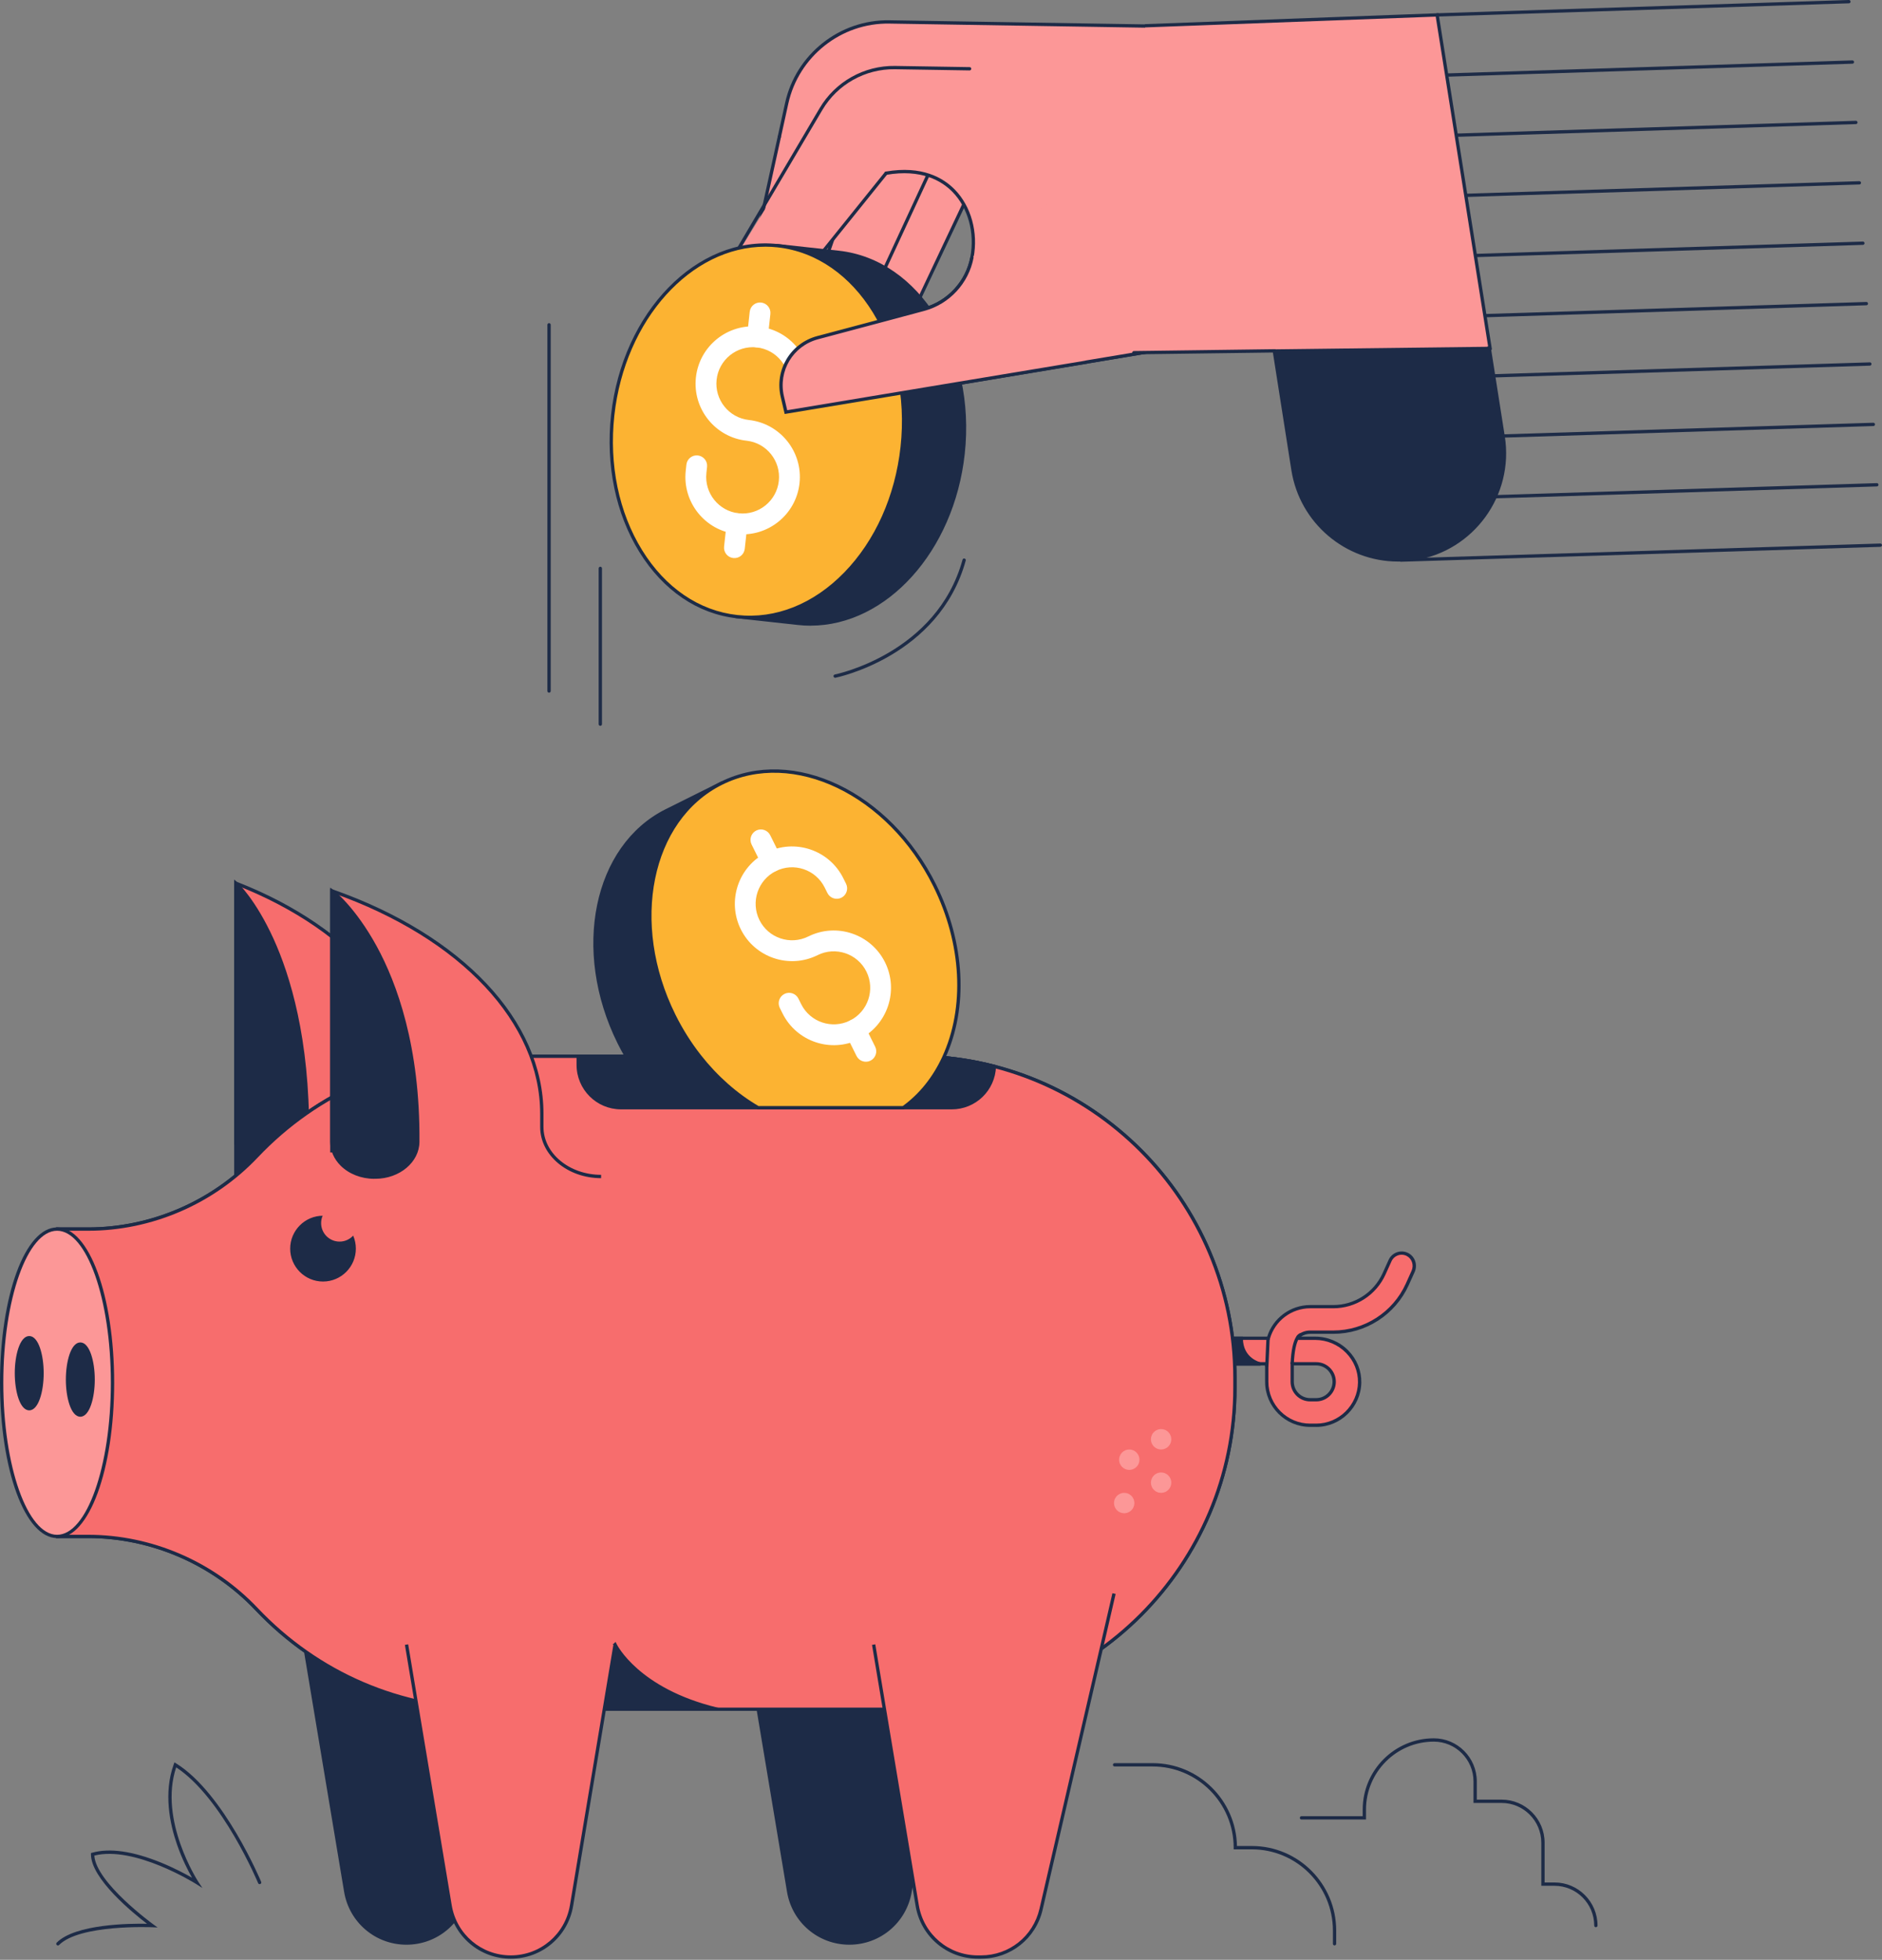 <svg width="241" height="251" viewBox="0 0 241 251" fill="none" xmlns="http://www.w3.org/2000/svg">
<rect x="0" y="0" width="241" height="251" fill="#808080" stroke="none"/>
<g clip-path="url(#clip0_58_42)">
<path d="M184.03 2.122C183.917 2.122 183.822 2.032 183.82 1.916C183.817 1.8 183.906 1.7 184.025 1.698L236.754 -2.8969e-05C236.87 -0.005 236.97 0.087 236.973 0.206C236.975 0.324 236.886 0.422 236.768 0.424L184.035 2.122C184.035 2.122 184.03 2.122 184.027 2.122H184.03Z" fill="#1D2B47"/>
<path d="M183.512 9.88C183.399 9.88 183.304 9.791 183.301 9.675C183.299 9.559 183.388 9.459 183.507 9.456L237.201 7.735C237.322 7.735 237.417 7.822 237.42 7.94C237.422 8.059 237.333 8.156 237.215 8.159L183.52 9.88C183.52 9.88 183.514 9.88 183.512 9.88Z" fill="#1D2B47"/>
<path d="M182.994 17.639C182.881 17.639 182.786 17.549 182.783 17.433C182.781 17.317 182.87 17.217 182.988 17.214L237.649 15.469C237.759 15.464 237.864 15.556 237.867 15.675C237.87 15.791 237.78 15.891 237.662 15.894L183.002 17.639C183.002 17.639 182.996 17.639 182.994 17.639Z" fill="#1D2B47"/>
<path d="M182.475 25.397C182.362 25.397 182.268 25.308 182.265 25.192C182.262 25.076 182.352 24.975 182.47 24.973L238.096 23.204C238.206 23.204 238.311 23.291 238.314 23.41C238.317 23.526 238.227 23.626 238.109 23.628L182.483 25.397C182.483 25.397 182.478 25.397 182.475 25.397Z" fill="#1D2B47"/>
<path d="M181.96 33.156C181.847 33.156 181.752 33.066 181.749 32.95C181.747 32.834 181.836 32.734 181.955 32.731L238.546 30.938C238.656 30.93 238.761 31.025 238.764 31.144C238.767 31.26 238.677 31.36 238.559 31.363L181.968 33.156C181.968 33.156 181.963 33.156 181.96 33.156Z" fill="#1D2B47"/>
<path d="M181.442 40.914C181.329 40.914 181.234 40.824 181.231 40.708C181.229 40.592 181.318 40.492 181.436 40.489L238.99 38.673C239.106 38.665 239.206 38.76 239.209 38.878C239.211 38.997 239.122 39.095 239.003 39.097L181.45 40.914C181.45 40.914 181.444 40.914 181.442 40.914Z" fill="#1D2B47"/>
<path d="M180.924 48.672C180.81 48.672 180.716 48.582 180.713 48.466C180.71 48.35 180.8 48.25 180.918 48.248L239.437 46.407C239.553 46.397 239.653 46.495 239.656 46.613C239.658 46.732 239.569 46.829 239.451 46.832L180.931 48.672C180.931 48.672 180.926 48.672 180.924 48.672Z" fill="#1D2B47"/>
<path d="M180.405 56.43C180.292 56.43 180.198 56.341 180.195 56.225C180.192 56.109 180.282 56.008 180.4 56.006L239.885 54.142C240.008 54.134 240.1 54.232 240.103 54.348C240.106 54.464 240.016 54.564 239.898 54.566L180.413 56.43C180.413 56.43 180.408 56.43 180.405 56.43Z" fill="#1D2B47"/>
<path d="M179.887 64.189C179.774 64.189 179.679 64.099 179.677 63.983C179.674 63.867 179.763 63.767 179.882 63.764L240.332 61.877C240.453 61.869 240.547 61.966 240.55 62.082C240.553 62.198 240.463 62.298 240.345 62.301L179.895 64.189C179.895 64.189 179.89 64.189 179.887 64.189Z" fill="#1D2B47"/>
<path d="M179.371 71.947C179.258 71.947 179.164 71.857 179.161 71.741C179.158 71.625 179.251 71.525 179.366 71.522L240.779 69.611C240.895 69.603 240.995 69.701 240.997 69.817C241 69.933 240.908 70.033 240.792 70.036L179.379 71.947C179.379 71.947 179.374 71.947 179.371 71.947Z" fill="#1D2B47"/>
<path d="M168.553 182.54H167.771C164.702 182.54 162.213 180.046 162.213 176.97V174.666H158.194C157.326 174.666 156.568 174.01 156.513 173.142C156.453 172.191 157.202 171.4 158.139 171.4H162.424C163.087 169.064 165.233 167.351 167.771 167.351H170.741C173.543 167.351 176.081 165.708 177.236 163.151L178.004 161.451C178.39 160.597 179.419 160.236 180.258 160.684C181.024 161.092 181.31 162.054 180.95 162.848L180.205 164.498C178.525 168.223 174.821 170.619 170.741 170.619H167.771C167.185 170.619 166.651 170.841 166.243 171.202C166.164 171.271 166.217 171.402 166.322 171.402H168.442C171.551 171.402 174.163 173.952 174.111 177.07C174.058 180.189 171.586 182.543 168.553 182.543V182.54ZM165.472 174.666V176.97C165.472 178.241 166.504 179.274 167.771 179.274H168.553C169.821 179.274 170.852 178.241 170.852 176.97C170.852 175.699 169.821 174.666 168.553 174.666H165.472Z" fill="#F76D6D"/>
<path d="M168.553 182.751H167.771C164.591 182.751 162.003 180.157 162.003 176.97V174.88H158.197C157.197 174.88 156.366 174.123 156.303 173.156C156.268 172.639 156.445 172.149 156.797 171.772C157.144 171.4 157.634 171.189 158.141 171.189H162.268C163.021 168.795 165.259 167.14 167.774 167.14H170.744C173.456 167.14 175.928 165.54 177.046 163.064L177.814 161.364C178.022 160.9 178.419 160.541 178.898 160.378C179.385 160.212 179.903 160.254 180.361 160.497C181.213 160.953 181.56 162.023 181.147 162.935L180.403 164.585C178.69 168.379 174.9 170.83 170.744 170.83H167.774C167.356 170.83 166.951 170.957 166.606 171.189H168.445C170.018 171.189 171.559 171.837 172.669 172.971C173.761 174.086 174.35 175.541 174.324 177.07C174.271 180.205 171.683 182.754 168.555 182.754L168.553 182.751ZM158.139 171.611C157.741 171.611 157.376 171.772 157.105 172.062C156.834 172.351 156.7 172.731 156.724 173.129C156.771 173.873 157.418 174.455 158.194 174.455H162.424V176.97C162.424 179.925 164.823 182.327 167.769 182.327H168.55C171.449 182.327 173.845 179.965 173.895 177.062C173.919 175.647 173.374 174.3 172.361 173.266C171.33 172.214 169.899 171.611 168.439 171.611H166.319C166.183 171.611 166.062 171.526 166.014 171.4C165.967 171.273 166.001 171.131 166.101 171.041C166.561 170.63 167.153 170.403 167.769 170.403H170.738C174.726 170.403 178.367 168.049 180.011 164.409L180.755 162.758C181.076 162.049 180.813 161.219 180.155 160.868C179.803 160.681 179.403 160.647 179.03 160.776C178.653 160.905 178.359 161.174 178.193 161.535L177.425 163.236C176.239 165.861 173.613 167.559 170.736 167.559H167.766C165.388 167.559 163.273 169.162 162.621 171.455L162.576 171.608H158.131L158.139 171.611ZM168.553 179.485H167.771C166.388 179.485 165.262 178.357 165.262 176.97V174.455H168.553C169.936 174.455 171.062 175.583 171.062 176.97C171.062 178.357 169.936 179.485 168.553 179.485ZM165.683 174.877V176.967C165.683 178.119 166.619 179.058 167.769 179.058H168.55C169.699 179.058 170.636 178.119 170.636 176.967C170.636 175.815 169.699 174.877 168.55 174.877H165.683Z" fill="#1D2B47"/>
<path d="M165.683 174.708L165.259 174.69C165.422 170.92 166.414 170.73 166.611 170.73V170.944L166.627 171.155C166.627 171.155 165.827 171.334 165.68 174.708H165.683Z" fill="#1D2B47"/>
<path d="M30.2 146.622V113.122C45.201 118.94 54.476 129.851 54.476 141.674V143.361C54.476 146.862 57.543 149.699 61.328 149.699" fill="#F76D6D"/>
<path d="M61.328 149.912C57.433 149.912 54.266 146.973 54.266 143.361V141.674C54.266 130.035 45.136 119.235 30.413 113.433V146.622H29.989V112.811L30.279 112.921C45.338 118.763 54.692 129.78 54.692 141.672V143.359C54.692 146.736 57.669 149.485 61.331 149.485V149.91L61.328 149.912Z" fill="#1D2B47"/>
<path d="M38.696 208.836L44.273 242.255C44.909 246.065 48.197 248.854 52.051 248.854C55.905 248.854 59.193 246.062 59.829 242.255L65.406 208.836" fill="#1D2B47"/>
<path d="M52.051 249.067C48.079 249.067 44.72 246.218 44.065 242.29L38.488 208.871L38.907 208.8L44.483 242.219C45.104 245.941 48.287 248.64 52.051 248.64C55.815 248.64 58.998 245.938 59.619 242.219L65.195 208.8L65.613 208.871L60.037 242.29C59.382 246.218 56.023 249.067 52.051 249.067Z" fill="#1D2B47"/>
<path d="M95.414 208.836L100.99 242.255C101.627 246.065 104.915 248.854 108.768 248.854C112.622 248.854 115.91 246.062 116.546 242.255L122.123 208.836" fill="#1D2B47"/>
<path d="M108.766 249.067C104.794 249.067 101.435 246.218 100.78 242.29L95.203 208.871L95.621 208.8L101.198 242.219C101.819 245.941 105.001 248.64 108.766 248.64C112.53 248.64 115.713 245.938 116.333 242.219L121.91 208.8L122.328 208.871L116.752 242.29C116.097 246.218 112.738 249.067 108.766 249.067Z" fill="#1D2B47"/>
<path d="M30.2 113.122C30.2 113.122 39.522 121.66 39.37 145.27C39.354 147.758 37.342 149.772 34.858 149.78C34.816 149.78 34.774 149.78 34.732 149.78C32.231 149.786 30.2 156.79 30.2 154.28V113.119V113.122Z" fill="#1D2B47"/>
<path d="M30.339 155.037C30.316 155.037 30.289 155.034 30.263 155.026C30.008 154.961 29.987 154.62 29.987 154.28V112.639L30.342 112.963C30.439 113.05 32.73 115.186 35.035 120.252C37.152 124.913 39.662 133.035 39.58 145.27C39.564 147.864 37.444 149.983 34.858 149.991H34.732C33.425 149.994 32.141 152.298 31.376 153.674C30.858 154.607 30.618 155.037 30.339 155.037ZM30.41 113.646V154.28C30.41 154.357 30.41 154.42 30.416 154.47C30.571 154.251 30.797 153.84 31.005 153.468C31.868 151.916 33.172 149.572 34.73 149.57H34.856C37.213 149.562 39.141 147.632 39.157 145.27C39.291 124.66 32.107 115.515 30.41 113.649V113.646Z" fill="#1D2B47"/>
<path d="M158.954 171.4H156.51V174.7H161.424C161.424 174.7 158.954 174.21 158.954 171.4Z" fill="#1D2B47"/>
<path d="M161.422 174.911H156.295V171.186H159.162V171.4C159.162 174.004 161.437 174.487 161.461 174.492L161.419 174.911H161.422ZM156.721 174.487H160.385C159.667 174.052 158.815 173.2 158.746 171.611H156.721V174.487Z" fill="#1D2B47"/>
<path d="M117.073 135.281H62.628C50.901 135.281 40.327 140.206 32.844 148.107C27.225 154.038 19.434 157.415 11.274 157.415H7.384V196.779H11.274C19.434 196.779 27.225 200.156 32.844 206.087C40.325 213.985 50.901 218.912 62.628 218.912H117.073C139.752 218.912 158.139 200.485 158.139 177.756V176.438C158.139 153.708 139.752 135.281 117.073 135.281Z" fill="#F76D6D"/>
<path d="M117.072 219.12H62.628C51.196 219.12 40.564 214.541 32.691 206.229C27.128 200.356 19.323 196.987 11.274 196.987H7.171V157.199H11.274C19.32 157.199 27.128 153.83 32.691 147.956C40.564 139.644 51.196 135.065 62.628 135.065H117.072C139.834 135.065 158.349 153.624 158.349 176.432V177.75C158.349 200.561 139.831 219.118 117.072 219.118V219.12ZM7.594 196.565H11.274C19.436 196.565 27.354 199.981 32.999 205.939C40.793 214.167 51.314 218.698 62.628 218.698H117.072C139.599 218.698 157.926 200.332 157.926 177.756V176.438C157.926 153.861 139.599 135.495 117.072 135.495H62.628C51.314 135.495 40.79 140.027 32.999 148.254C27.356 154.212 19.439 157.628 11.274 157.628H7.594V196.568V196.565Z" fill="#1D2B47"/>
<path d="M117.073 135.281H62.628C50.901 135.281 40.327 140.206 32.844 148.107C27.225 154.038 19.434 157.415 11.274 157.415H7.384V196.779H11.274C19.434 196.779 27.225 200.156 32.844 206.087C40.325 213.985 50.901 218.912 62.628 218.912H117.073C139.752 218.912 158.139 200.485 158.139 177.756V176.438C158.139 153.708 139.752 135.281 117.073 135.281Z" fill="#F76D6D"/>
<path d="M117.072 219.12H62.628C51.196 219.12 40.564 214.541 32.691 206.229C27.128 200.356 19.323 196.987 11.274 196.987H7.171V157.199H11.274C19.32 157.199 27.128 153.83 32.691 147.956C40.564 139.644 51.196 135.065 62.628 135.065H117.072C139.834 135.065 158.349 153.624 158.349 176.432V177.75C158.349 200.561 139.831 219.118 117.072 219.118V219.12ZM7.594 196.565H11.274C19.436 196.565 27.354 199.981 32.999 205.939C40.793 214.167 51.314 218.698 62.628 218.698H117.072C139.599 218.698 157.926 200.332 157.926 177.756V176.438C157.926 153.861 139.599 135.495 117.072 135.495H62.628C51.314 135.495 40.79 140.027 32.999 148.254C27.356 154.212 19.439 157.628 11.274 157.628H7.594V196.568V196.565Z" fill="#1D2B47"/>
<path d="M78.768 210.634C71.434 217.33 64.406 212.219 61.336 218.888C61.765 218.901 62.197 218.909 62.628 218.909H91.855C81.472 216.405 78.768 210.634 78.768 210.634Z" fill="#1D2B47"/>
<path d="M93.638 219.12H62.625C62.233 219.12 61.81 219.112 61.326 219.099L61.005 219.089L61.139 218.799C62.757 215.285 65.474 214.937 68.62 214.536C71.65 214.148 75.083 213.708 78.621 210.479L78.831 210.286L78.955 210.547C78.981 210.605 81.754 216.26 91.899 218.706L93.635 219.126L93.638 219.12ZM61.668 218.683C62.015 218.691 62.331 218.696 62.628 218.696H90.237C82.18 216.334 79.323 212.061 78.708 210.972C75.143 214.127 71.713 214.565 68.678 214.955C65.626 215.345 63.199 215.656 61.668 218.683Z" fill="#1D2B47"/>
<path d="M7.31 196.776C11.229 196.776 14.407 187.964 14.407 177.094C14.407 166.224 11.229 157.412 7.31 157.412C3.39 157.412 0.213 166.224 0.213 177.094C0.213 187.964 3.39 196.776 7.31 196.776Z" fill="#FC9797"/>
<path d="M7.31 196.989C3.212 196.989 0 188.25 0 177.094C0 165.938 3.212 157.199 7.31 157.199C11.408 157.199 14.62 165.938 14.62 177.094C14.62 188.25 11.408 196.989 7.31 196.989ZM7.31 157.626C3.514 157.626 0.423 166.359 0.423 177.097C0.423 187.834 3.512 196.568 7.31 196.568C11.108 196.568 14.196 187.834 14.196 177.097C14.196 166.359 11.108 157.626 7.31 157.626Z" fill="#1D2B47"/>
<path d="M10.285 181.233C11.19 181.233 11.924 179.197 11.924 176.685C11.924 174.174 11.19 172.138 10.285 172.138C9.38 172.138 8.646 174.174 8.646 176.685C8.646 179.197 9.38 181.233 10.285 181.233Z" fill="#1D2B47"/>
<path d="M10.285 181.446C9.083 181.446 8.433 178.995 8.433 176.688C8.433 174.381 9.083 171.93 10.285 171.93C11.487 171.93 12.137 174.381 12.137 176.688C12.137 178.995 11.487 181.446 10.285 181.446ZM10.285 172.351C9.609 172.351 8.857 174.131 8.857 176.685C8.857 179.24 9.609 181.019 10.285 181.019C10.961 181.019 11.713 179.24 11.713 176.685C11.713 174.131 10.961 172.351 10.285 172.351Z" fill="#1D2B47"/>
<path d="M3.743 180.418C4.648 180.418 5.382 178.382 5.382 175.871C5.382 173.359 4.648 171.323 3.743 171.323C2.838 171.323 2.104 173.359 2.104 175.871C2.104 178.382 2.838 180.418 3.743 180.418Z" fill="#1D2B47"/>
<path d="M3.743 180.629C2.541 180.629 1.891 178.178 1.891 175.871C1.891 173.564 2.541 171.113 3.743 171.113C4.945 171.113 5.595 173.564 5.595 175.871C5.595 178.178 4.945 180.629 3.743 180.629ZM3.743 171.537C3.067 171.537 2.315 173.316 2.315 175.871C2.315 178.425 3.067 180.205 3.743 180.205C4.419 180.205 5.171 178.425 5.171 175.871C5.171 173.316 4.419 171.537 3.743 171.537Z" fill="#1D2B47"/>
<path d="M42.497 147.603V114.102C59.111 119.92 69.385 130.832 69.385 142.655V144.342C69.385 147.843 72.784 150.679 76.974 150.679" fill="#F76D6D"/>
<path d="M76.974 150.893C72.674 150.893 69.172 147.954 69.172 144.342V142.655C69.172 131.011 59.04 120.202 42.708 114.4V147.6H42.284V113.799L42.566 113.897C59.237 119.736 69.596 130.752 69.596 142.65V144.337C69.596 147.714 72.905 150.463 76.974 150.463V150.888V150.893Z" fill="#1D2B47"/>
<path d="M42.497 114.102C42.497 114.102 53.687 122.641 53.5 146.251C53.482 148.739 51.065 150.753 48.087 150.761C48.037 150.761 47.987 150.761 47.937 150.761C44.933 150.766 42.497 148.731 42.497 146.224V114.102Z" fill="#1D2B47"/>
<path d="M47.924 150.975C46.256 150.975 44.686 150.358 43.61 149.285C42.758 148.431 42.287 147.345 42.287 146.227V113.675L42.626 113.934C42.742 114.021 45.491 116.153 48.255 121.22C50.799 125.883 53.811 134.011 53.713 146.251C53.692 148.845 51.17 150.964 48.087 150.972H47.937C47.937 150.972 47.929 150.972 47.924 150.972V150.975ZM42.71 114.558V146.224C42.71 147.229 43.136 148.209 43.91 148.982C44.907 149.978 46.369 150.548 47.924 150.548H48.087C50.938 150.54 53.271 148.61 53.29 146.248C53.385 134.114 50.41 126.065 47.897 121.449C45.735 117.477 43.536 115.297 42.71 114.558Z" fill="#1D2B47"/>
<path d="M52.061 210.634L57.638 244.053C58.275 247.863 61.562 250.652 65.416 250.652C69.27 250.652 72.558 247.86 73.194 244.053L78.771 210.634" fill="#F76D6D"/>
<path d="M65.413 250.863C61.441 250.863 58.082 248.013 57.428 244.085L51.851 210.666L52.269 210.595L57.846 244.014C58.467 247.736 61.649 250.435 65.413 250.435C69.178 250.435 72.36 247.733 72.981 244.014L78.558 210.595L78.976 210.666L73.399 244.085C72.744 248.013 69.385 250.863 65.413 250.863Z" fill="#1D2B47"/>
<path d="M111.875 210.634L117.451 244.053C118.088 247.863 121.376 250.652 125.229 250.652H125.629C129.301 250.652 132.489 248.11 133.313 244.523L142.656 204.102" fill="#F76D6D"/>
<path d="M125.629 250.863H125.229C121.258 250.863 117.898 248.013 117.244 244.085L111.667 210.666L112.085 210.595L117.662 244.014C118.283 247.736 121.465 250.435 125.229 250.435H125.629C129.225 250.435 132.3 247.984 133.108 244.47L142.451 204.049L142.864 204.144L133.521 244.565C132.668 248.271 129.425 250.86 125.629 250.86V250.863Z" fill="#1D2B47"/>
<path d="M41.364 163.918C43.569 163.918 45.356 162.127 45.356 159.917C45.356 157.706 43.569 155.915 41.364 155.915C39.158 155.915 37.37 157.706 37.37 159.917C37.37 162.127 39.158 163.918 41.364 163.918Z" fill="#1D2B47"/>
<path d="M41.364 164.132C39.046 164.132 37.16 162.242 37.16 159.919C37.16 157.597 39.046 155.704 41.364 155.704C43.681 155.704 45.569 157.594 45.569 159.919C45.569 162.244 43.684 164.132 41.364 164.132ZM41.364 156.129C39.278 156.129 37.584 157.829 37.584 159.919C37.584 162.01 39.28 163.708 41.364 163.708C43.447 163.708 45.146 162.007 45.146 159.919C45.146 157.832 43.449 156.129 41.364 156.129Z" fill="#1D2B47"/>
<path d="M43.484 159.018C44.788 159.018 45.846 157.958 45.846 156.65C45.846 155.343 44.788 154.283 43.484 154.283C42.179 154.283 41.121 155.343 41.121 156.65C41.121 157.958 42.179 159.018 43.484 159.018Z" fill="#F76D6D"/>
<path d="M162.17 171.432L162.007 175.027L162.43 175.046L162.593 171.452L162.17 171.432Z" fill="#1D2B47"/>
<path d="M127.331 136.576C124.054 135.73 120.616 135.281 117.072 135.281H74.041V136.381C74.041 139.412 76.493 141.869 79.518 141.869H121.86C124.819 141.869 127.229 139.515 127.331 136.576Z" fill="#1D2B47"/>
<path d="M121.86 142.08H79.518C76.382 142.08 73.831 139.523 73.831 136.381V135.068H117.075C120.566 135.068 124.035 135.505 127.386 136.37L127.552 136.412L127.547 136.584C127.439 139.668 124.943 142.083 121.862 142.083L121.86 142.08ZM74.252 135.492V136.381C74.252 139.291 76.614 141.656 79.515 141.656H121.857C124.651 141.656 126.926 139.51 127.108 136.737C123.843 135.911 120.468 135.492 117.07 135.492H74.249H74.252Z" fill="#1D2B47"/>
<path d="M148.685 185.643C149.406 185.643 149.99 185.058 149.99 184.336C149.99 183.613 149.406 183.028 148.685 183.028C147.964 183.028 147.38 183.613 147.38 184.336C147.38 185.058 147.964 185.643 148.685 185.643Z" fill="#FC9797"/>
<path d="M143.958 193.81C144.679 193.81 145.263 193.225 145.263 192.503C145.263 191.78 144.679 191.195 143.958 191.195C143.238 191.195 142.653 191.78 142.653 192.503C142.653 193.225 143.238 193.81 143.958 193.81Z" fill="#FC9797"/>
<path d="M144.61 188.258C145.331 188.258 145.915 187.673 145.915 186.951C145.915 186.229 145.331 185.643 144.61 185.643C143.89 185.643 143.306 186.229 143.306 186.951C143.306 187.673 143.89 188.258 144.61 188.258Z" fill="#FC9797"/>
<path d="M148.685 191.198C149.406 191.198 149.99 190.612 149.99 189.89C149.99 189.168 149.406 188.583 148.685 188.583C147.964 188.583 147.38 189.168 147.38 189.89C147.38 190.612 147.964 191.198 148.685 191.198Z" fill="#FC9797"/>
<path d="M92.381 100.318L85.352 103.821C76.132 108.416 73.41 121.721 79.273 133.539C79.57 134.137 79.883 134.717 80.21 135.284H109.726L92.378 100.32L92.381 100.318Z" fill="#1D2B47"/>
<path d="M110.07 135.492H80.089L80.028 135.387C79.692 134.804 79.373 134.214 79.084 133.631C73.179 121.729 75.948 108.268 85.257 103.629L92.475 100.03L110.068 135.492H110.07ZM80.333 135.068H109.386L92.286 100.6L85.447 104.008C76.346 108.543 73.663 121.747 79.463 133.441C79.731 133.982 80.023 134.53 80.333 135.068Z" fill="#1D2B47"/>
<path d="M119.69 113.396C113.827 101.578 101.6 95.723 92.378 100.318C83.158 104.913 80.436 118.217 86.299 130.035C87.249 131.947 88.364 133.702 89.606 135.284C91.778 138.049 94.34 140.28 97.079 141.872H115.668C117.906 140.256 119.645 138.049 120.845 135.458C123.68 129.326 123.485 121.051 119.69 113.398V113.396Z" fill="#FCB332"/>
<path d="M115.739 142.08H97.023L96.973 142.051C94.185 140.43 91.581 138.134 89.442 135.411C88.167 133.789 87.046 132.01 86.112 130.125C80.207 118.223 82.977 104.762 92.286 100.123C101.595 95.483 113.974 101.393 119.882 113.298C123.591 120.775 124.025 129.092 121.039 135.542C119.79 138.245 118.025 140.43 115.794 142.041L115.739 142.08ZM97.136 141.656H115.599C117.743 140.093 119.442 137.978 120.652 135.366C123.583 129.031 123.151 120.854 119.5 113.491C113.698 101.797 101.574 95.973 92.473 100.508C83.371 105.042 80.688 118.246 86.489 129.941C87.409 131.799 88.514 133.552 89.771 135.152C91.865 137.818 94.409 140.066 97.134 141.658L97.136 141.656Z" fill="#1D2B47"/>
<path d="M98.165 109.175C101.784 107.372 106.193 108.856 107.992 112.481L108.342 113.185C108.668 113.844 108.4 114.645 107.742 114.975C107.085 115.302 106.285 115.033 105.956 114.374L105.606 113.67C104.462 111.361 101.656 110.417 99.351 111.564C97.047 112.71 96.105 115.523 97.249 117.833C98.394 120.142 101.2 121.086 103.505 119.939C107.124 118.136 111.533 119.62 113.332 123.245C115.131 126.872 113.65 131.29 110.033 133.093C106.414 134.897 102.008 133.412 100.206 129.788L99.856 129.084C99.53 128.425 99.798 127.623 100.456 127.294C101.114 126.967 101.913 127.236 102.242 127.895L102.592 128.599C103.736 130.908 106.543 131.852 108.847 130.705C111.151 129.558 112.093 126.746 110.949 124.436C109.805 122.127 106.998 121.183 104.694 122.33C101.074 124.133 96.668 122.649 94.866 119.024C93.067 115.397 94.548 110.981 98.165 109.175Z" fill="white"/>
<path d="M108.905 130.673C109.563 130.346 110.362 130.615 110.691 131.274L112.069 134.053C112.396 134.712 112.127 135.513 111.47 135.843C110.812 136.17 110.012 135.901 109.684 135.242L108.305 132.463C107.979 131.804 108.247 131.003 108.905 130.673Z" fill="white"/>
<path d="M96.844 106.368C97.502 106.041 98.302 106.31 98.63 106.969L100.009 109.747C100.335 110.406 100.067 111.208 99.409 111.537C98.751 111.864 97.952 111.595 97.623 110.936L96.245 108.158C95.919 107.499 96.187 106.697 96.844 106.368Z" fill="white"/>
<path d="M125.111 22.605L109.152 56.401C108.361 58.128 106.33 58.895 104.596 58.125C102.976 57.406 102.158 55.576 102.703 53.886L114.442 19.4" fill="#FC9797"/>
<path d="M105.993 58.632C105.496 58.632 104.994 58.531 104.515 58.318C102.792 57.551 101.926 55.618 102.505 53.818L114.247 19.328C114.284 19.218 114.405 19.157 114.516 19.197C114.626 19.234 114.687 19.355 114.647 19.466L102.908 53.952C102.397 55.539 103.163 57.253 104.688 57.93C106.306 58.65 108.226 57.922 108.965 56.312L124.924 22.513C124.974 22.408 125.101 22.363 125.206 22.413C125.311 22.463 125.356 22.59 125.306 22.695L109.347 56.491C108.731 57.833 107.39 58.632 105.993 58.632Z" fill="#1D2B47"/>
<path d="M119.548 20.881L103.578 55.379C102.787 57.105 100.756 57.872 99.022 57.103C97.402 56.383 96.584 54.553 97.129 52.864L106.809 22.713" fill="#FC9797"/>
<path d="M100.417 57.609C99.919 57.609 99.417 57.509 98.938 57.295C97.215 56.528 96.35 54.596 96.929 52.795L106.609 22.645C106.646 22.534 106.764 22.471 106.874 22.508C106.985 22.545 107.048 22.663 107.011 22.774L97.331 52.924C96.821 54.517 97.584 56.227 99.109 56.905C100.727 57.625 102.647 56.897 103.386 55.286L119.356 20.789C119.406 20.684 119.529 20.636 119.637 20.686C119.742 20.736 119.79 20.863 119.74 20.968L103.77 55.465C103.155 56.81 101.811 57.609 100.417 57.609Z" fill="#1D2B47"/>
<path d="M109.834 21.264L99.28 52.025C98.665 53.823 96.721 54.791 94.919 54.197C93.236 53.644 92.241 51.904 92.612 50.169L100.048 16.368L109.834 21.266V21.264Z" fill="#FC9797"/>
<path d="M113.469 22.184C122.112 20.689 125.5 27.503 124.461 32.976C123.851 36.184 121.465 38.757 118.319 39.604L113.953 40.777L117.264 50.014L147.822 44.916L148.485 3.364L113.895 2.81C107.592 2.71 102.092 7.07 100.737 13.239L99.796 17.528" fill="#FC9797"/>
<path d="M95.99 54.582C95.611 54.582 95.23 54.524 94.853 54.4C93.062 53.81 92.01 51.972 92.404 50.124L99.591 17.486C99.617 17.372 99.73 17.299 99.843 17.325C99.956 17.351 100.03 17.465 100.004 17.578L92.82 50.217C92.47 51.851 93.401 53.478 94.987 54C96.668 54.553 98.507 53.639 99.08 51.962L108.087 25.774C108.126 25.663 108.245 25.605 108.355 25.642C108.466 25.682 108.524 25.8 108.487 25.911L99.48 52.099C98.959 53.62 97.521 54.585 95.99 54.585V54.582Z" fill="#1D2B47"/>
<path d="M114.424 20.981L94.053 46.307C92.865 47.786 90.708 48.034 89.216 46.861C87.822 45.764 87.475 43.792 88.414 42.285L107.348 11.578L114.424 20.981Z" fill="#FC9797"/>
<path d="M117.125 50.254L113.674 40.632L118.264 39.398C121.313 38.578 123.664 36.042 124.254 32.937C124.845 29.823 123.967 26.618 121.96 24.572C120.566 23.151 117.967 21.619 113.506 22.392C113.39 22.413 113.282 22.334 113.261 22.218C113.24 22.102 113.319 21.994 113.435 21.973C118.077 21.169 120.8 22.779 122.262 24.274C124.364 26.417 125.287 29.768 124.669 33.016C124.048 36.282 121.578 38.947 118.375 39.809L114.229 40.922L117.404 49.777L147.612 44.736L148.269 3.572L113.892 3.021C107.716 2.916 102.271 7.239 100.945 13.284L100.004 17.573C99.977 17.686 99.864 17.76 99.751 17.734C99.638 17.707 99.564 17.597 99.591 17.481L100.532 13.192C101.9 6.949 107.527 2.486 113.9 2.597L148.701 3.156L148.033 45.097L147.859 45.126L117.128 50.254H117.125Z" fill="#1D2B47"/>
<path d="M91.347 47.807C90.552 47.807 89.753 47.552 89.085 47.027C87.601 45.862 87.236 43.774 88.235 42.171L104.949 13.864C106.961 10.458 110.662 8.383 114.61 8.444L124.169 8.597C124.285 8.597 124.38 8.694 124.377 8.813C124.377 8.929 124.272 9.016 124.162 9.021L114.603 8.868C110.804 8.81 107.245 10.803 105.312 14.08L88.596 42.39C87.709 43.811 88.033 45.659 89.345 46.69C90.739 47.784 92.775 47.552 93.888 46.17L113.306 22.046C113.379 21.954 113.514 21.941 113.603 22.015C113.695 22.089 113.708 22.223 113.635 22.313L94.217 46.437C93.493 47.335 92.425 47.805 91.347 47.805V47.807Z" fill="#1D2B47"/>
<path d="M102.2 79.837C112.435 80.96 121.894 71.235 123.328 58.115C124.761 44.995 117.625 33.448 107.39 32.325L99.585 31.468L94.395 78.978L102.2 79.835V79.837Z" fill="#1D2B47"/>
<path d="M103.805 80.135C103.265 80.135 102.723 80.106 102.179 80.045L94.164 79.165L99.399 31.231L107.414 32.109C117.748 33.242 124.982 44.915 123.541 58.131C122.173 70.65 113.5 80.13 103.805 80.13V80.135ZM102.224 79.626C112.327 80.736 121.699 71.074 123.12 58.091C124.538 45.108 117.472 33.646 107.369 32.536L99.775 31.703L94.63 78.79L102.224 79.624V79.626Z" fill="#1D2B47"/>
<path d="M115.53 57.262C116.964 44.142 109.828 32.596 99.592 31.473C89.356 30.349 79.896 40.074 78.463 53.193C77.029 66.313 84.165 77.859 94.4 78.983C104.636 80.106 114.096 70.381 115.53 57.262Z" fill="#FCB332"/>
<path d="M96.021 79.281C95.474 79.281 94.924 79.252 94.374 79.191C89.358 78.64 84.918 75.624 81.872 70.697C78.837 65.786 77.55 59.562 78.247 53.169C79.691 39.954 89.274 30.124 99.609 31.26C109.944 32.394 117.178 44.067 115.736 57.282C115.039 63.675 112.438 69.472 108.413 73.608C104.817 77.304 100.469 79.281 96.019 79.281H96.021ZM97.983 31.595C88.501 31.595 80.015 40.914 78.671 53.214C77.982 59.512 79.247 65.641 82.235 70.473C85.21 75.287 89.54 78.234 94.422 78.769C99.306 79.305 104.168 77.367 108.113 73.312C112.072 69.242 114.629 63.535 115.318 57.234C116.736 44.251 109.67 32.789 99.567 31.679C99.038 31.621 98.51 31.592 97.986 31.592L97.983 31.595Z" fill="#1D2B47"/>
<path d="M94.301 68.394C90.284 67.953 87.372 64.318 87.812 60.292L87.896 59.512C87.975 58.779 88.632 58.249 89.364 58.331C90.095 58.413 90.624 59.069 90.542 59.802L90.458 60.582C90.179 63.145 92.031 65.459 94.588 65.739C97.144 66.018 99.454 64.162 99.733 61.6C100.012 59.038 98.16 56.723 95.603 56.444C91.586 56.003 88.674 52.368 89.114 48.343C89.553 44.317 93.18 41.399 97.197 41.839C101.214 42.279 104.126 45.915 103.686 49.94L103.602 50.72C103.523 51.453 102.866 51.983 102.134 51.901C101.403 51.82 100.874 51.163 100.956 50.43L101.04 49.65C101.319 47.088 99.467 44.773 96.91 44.494C94.353 44.214 92.044 46.07 91.765 48.633C91.486 51.195 93.338 53.51 95.895 53.789C99.912 54.229 102.824 57.864 102.384 61.89C101.945 65.915 98.318 68.834 94.301 68.394Z" fill="white"/>
<path d="M96.847 44.486C96.116 44.407 95.587 43.748 95.669 43.015L96.005 39.93C96.084 39.197 96.742 38.668 97.473 38.749C98.204 38.831 98.733 39.487 98.652 40.22L98.315 43.305C98.236 44.038 97.578 44.567 96.847 44.486Z" fill="white"/>
<path d="M93.901 71.47C93.17 71.391 92.641 70.732 92.723 69.999L93.059 66.914C93.138 66.182 93.796 65.652 94.527 65.733C95.258 65.812 95.787 66.472 95.706 67.204L95.369 70.289C95.29 71.022 94.632 71.552 93.901 71.47Z" fill="white"/>
<path d="M148.282 15.97L124.461 32.976C123.851 36.184 121.465 38.757 118.319 39.603L113.953 40.776L104.704 43.244C101.408 44.124 99.404 47.47 100.182 50.799L100.645 52.779L139.108 46.386V46.373L147.822 44.918L148.285 15.973L148.282 15.97Z" fill="#FC9797"/>
<path d="M100.482 53.022L99.975 50.849C99.165 47.386 101.219 43.956 104.649 43.041L113.898 40.574L118.264 39.401C121.313 38.581 123.664 36.045 124.254 32.939C124.275 32.823 124.385 32.749 124.501 32.77C124.617 32.791 124.69 32.902 124.669 33.018C124.048 36.285 121.578 38.95 118.374 39.812L114.008 40.985L104.757 43.452C101.55 44.309 99.63 47.515 100.388 50.755L100.806 52.539L138.85 46.215L139.068 46.165L147.785 44.71C147.901 44.689 148.009 44.768 148.03 44.884C148.048 45 147.972 45.108 147.856 45.129L139.363 46.547L139.142 46.597L100.482 53.022Z" fill="#1D2B47"/>
<path d="M190.717 44.625L163.184 44.958L165.575 60.176C166.745 67.626 173.719 72.714 181.152 71.541C188.586 70.368 193.663 63.379 192.492 55.929L190.717 44.623V44.625Z" fill="#1D2B47"/>
<path d="M179.024 71.921C172.335 71.921 166.438 67.036 165.365 60.208L162.937 44.747L190.895 44.409L192.7 55.898C193.886 63.45 188.72 70.563 181.184 71.752C180.458 71.865 179.737 71.921 179.024 71.921ZM163.431 45.166L165.783 60.145C166.932 67.465 173.811 72.487 181.118 71.333C188.423 70.181 193.431 63.287 192.282 55.964L190.535 44.839L163.431 45.166Z" fill="#1D2B47"/>
<path d="M190.806 44.57L184.03 1.911L146.725 3.298L139.868 24.648L145.2 45.171L163.181 44.934L163.184 44.955L190.717 44.625L190.709 44.57H190.806Z" fill="#FC9797"/>
<path d="M145.2 45.385C145.084 45.385 144.989 45.292 144.987 45.176C144.987 45.06 145.079 44.963 145.194 44.96L163.36 44.72V44.741L190.469 44.414L190.461 44.362H190.559L183.851 2.13L146.736 3.509C146.62 3.509 146.52 3.422 146.517 3.306C146.512 3.19 146.604 3.09 146.72 3.087L184.212 1.692L184.24 1.877L191.056 44.778H190.956L190.964 44.834L163.005 45.171V45.15L145.202 45.385H145.2Z" fill="#1D2B47"/>
<path d="M70.309 88.716C70.193 88.716 70.096 88.621 70.096 88.502V41.599C70.096 41.483 70.19 41.386 70.309 41.386C70.427 41.386 70.522 41.48 70.522 41.599V88.502C70.522 88.618 70.427 88.716 70.309 88.716Z" fill="#1D2B47"/>
<path d="M76.874 92.96C76.759 92.96 76.661 92.865 76.661 92.746V72.796C76.661 72.68 76.756 72.582 76.874 72.582C76.993 72.582 77.087 72.677 77.087 72.796V92.746C77.087 92.862 76.993 92.96 76.874 92.96Z" fill="#1D2B47"/>
<path d="M106.945 86.805C106.845 86.805 106.759 86.733 106.737 86.633C106.716 86.517 106.79 86.406 106.906 86.385C107.035 86.359 119.947 83.718 123.259 71.681C123.291 71.567 123.406 71.501 123.52 71.533C123.633 71.565 123.698 71.681 123.667 71.794C120.282 84.089 107.116 86.775 106.985 86.802C106.972 86.802 106.958 86.805 106.945 86.805Z" fill="#1D2B47"/>
<path d="M170.899 249.165C170.783 249.165 170.686 249.07 170.686 248.951V247.254C170.686 241.52 166.03 236.854 160.309 236.854H157.978V236.64C157.978 230.907 153.322 226.241 147.601 226.241H142.73C142.614 226.241 142.517 226.146 142.517 226.027C142.517 225.908 142.611 225.813 142.73 225.813H147.601C153.485 225.813 158.286 230.553 158.399 236.424H160.306C166.261 236.424 171.107 241.28 171.107 247.248V248.946C171.107 249.062 171.012 249.16 170.894 249.16L170.899 249.165Z" fill="#1D2B47"/>
<path d="M204.361 246.829C204.245 246.829 204.148 246.734 204.148 246.616C204.148 243.808 201.867 241.523 199.066 241.523H197.372V236.005C197.372 233.197 195.091 230.912 192.29 230.912H188.689V228.152C188.689 225.344 186.408 223.059 183.607 223.059C178.819 223.059 174.924 226.963 174.924 231.761V233.034H166.664C166.548 233.034 166.451 232.939 166.451 232.82C166.451 232.702 166.546 232.607 166.664 232.607H174.5V231.758C174.5 226.726 178.585 222.632 183.607 222.632C186.642 222.632 189.112 225.107 189.112 228.149V230.485H192.29C195.325 230.485 197.795 232.96 197.795 236.002V241.095H199.066C202.101 241.095 204.571 243.571 204.571 246.613C204.571 246.729 204.476 246.827 204.358 246.827L204.361 246.829Z" fill="#1D2B47"/>
<path d="M7.413 249.165C7.357 249.165 7.305 249.144 7.263 249.102C7.181 249.02 7.181 248.885 7.263 248.801C9.643 246.415 16.606 246.342 18.821 246.384C17.056 245.031 11.648 240.632 11.648 237.489V237.328L11.803 237.286C14.044 236.656 17.003 237.081 20.596 238.541C22.311 239.24 23.766 240.02 24.592 240.489C24.113 239.646 23.324 238.127 22.674 236.261C21.746 233.59 20.917 229.633 22.251 225.959L22.34 225.713L22.561 225.85C28.69 229.662 33.398 240.906 33.446 241.019C33.491 241.127 33.441 241.251 33.33 241.296C33.22 241.341 33.099 241.291 33.054 241.18C33.009 241.069 28.466 230.224 22.561 226.354C20.296 233.121 25.328 240.903 25.378 240.982L25.918 241.802L25.089 241.277C25.01 241.227 17.224 236.353 12.076 237.653C12.3 241.117 19.534 246.392 19.607 246.444L20.183 246.861L19.476 246.829C19.384 246.827 10.219 246.442 7.565 249.102C7.523 249.144 7.47 249.165 7.415 249.165H7.413Z" fill="#1D2B47"/>
</g>
<defs>
<clipPath id="clip0_58_42">
<rect width="240.997" height="250.863" fill="white"/>
</clipPath>
</defs>
</svg>
